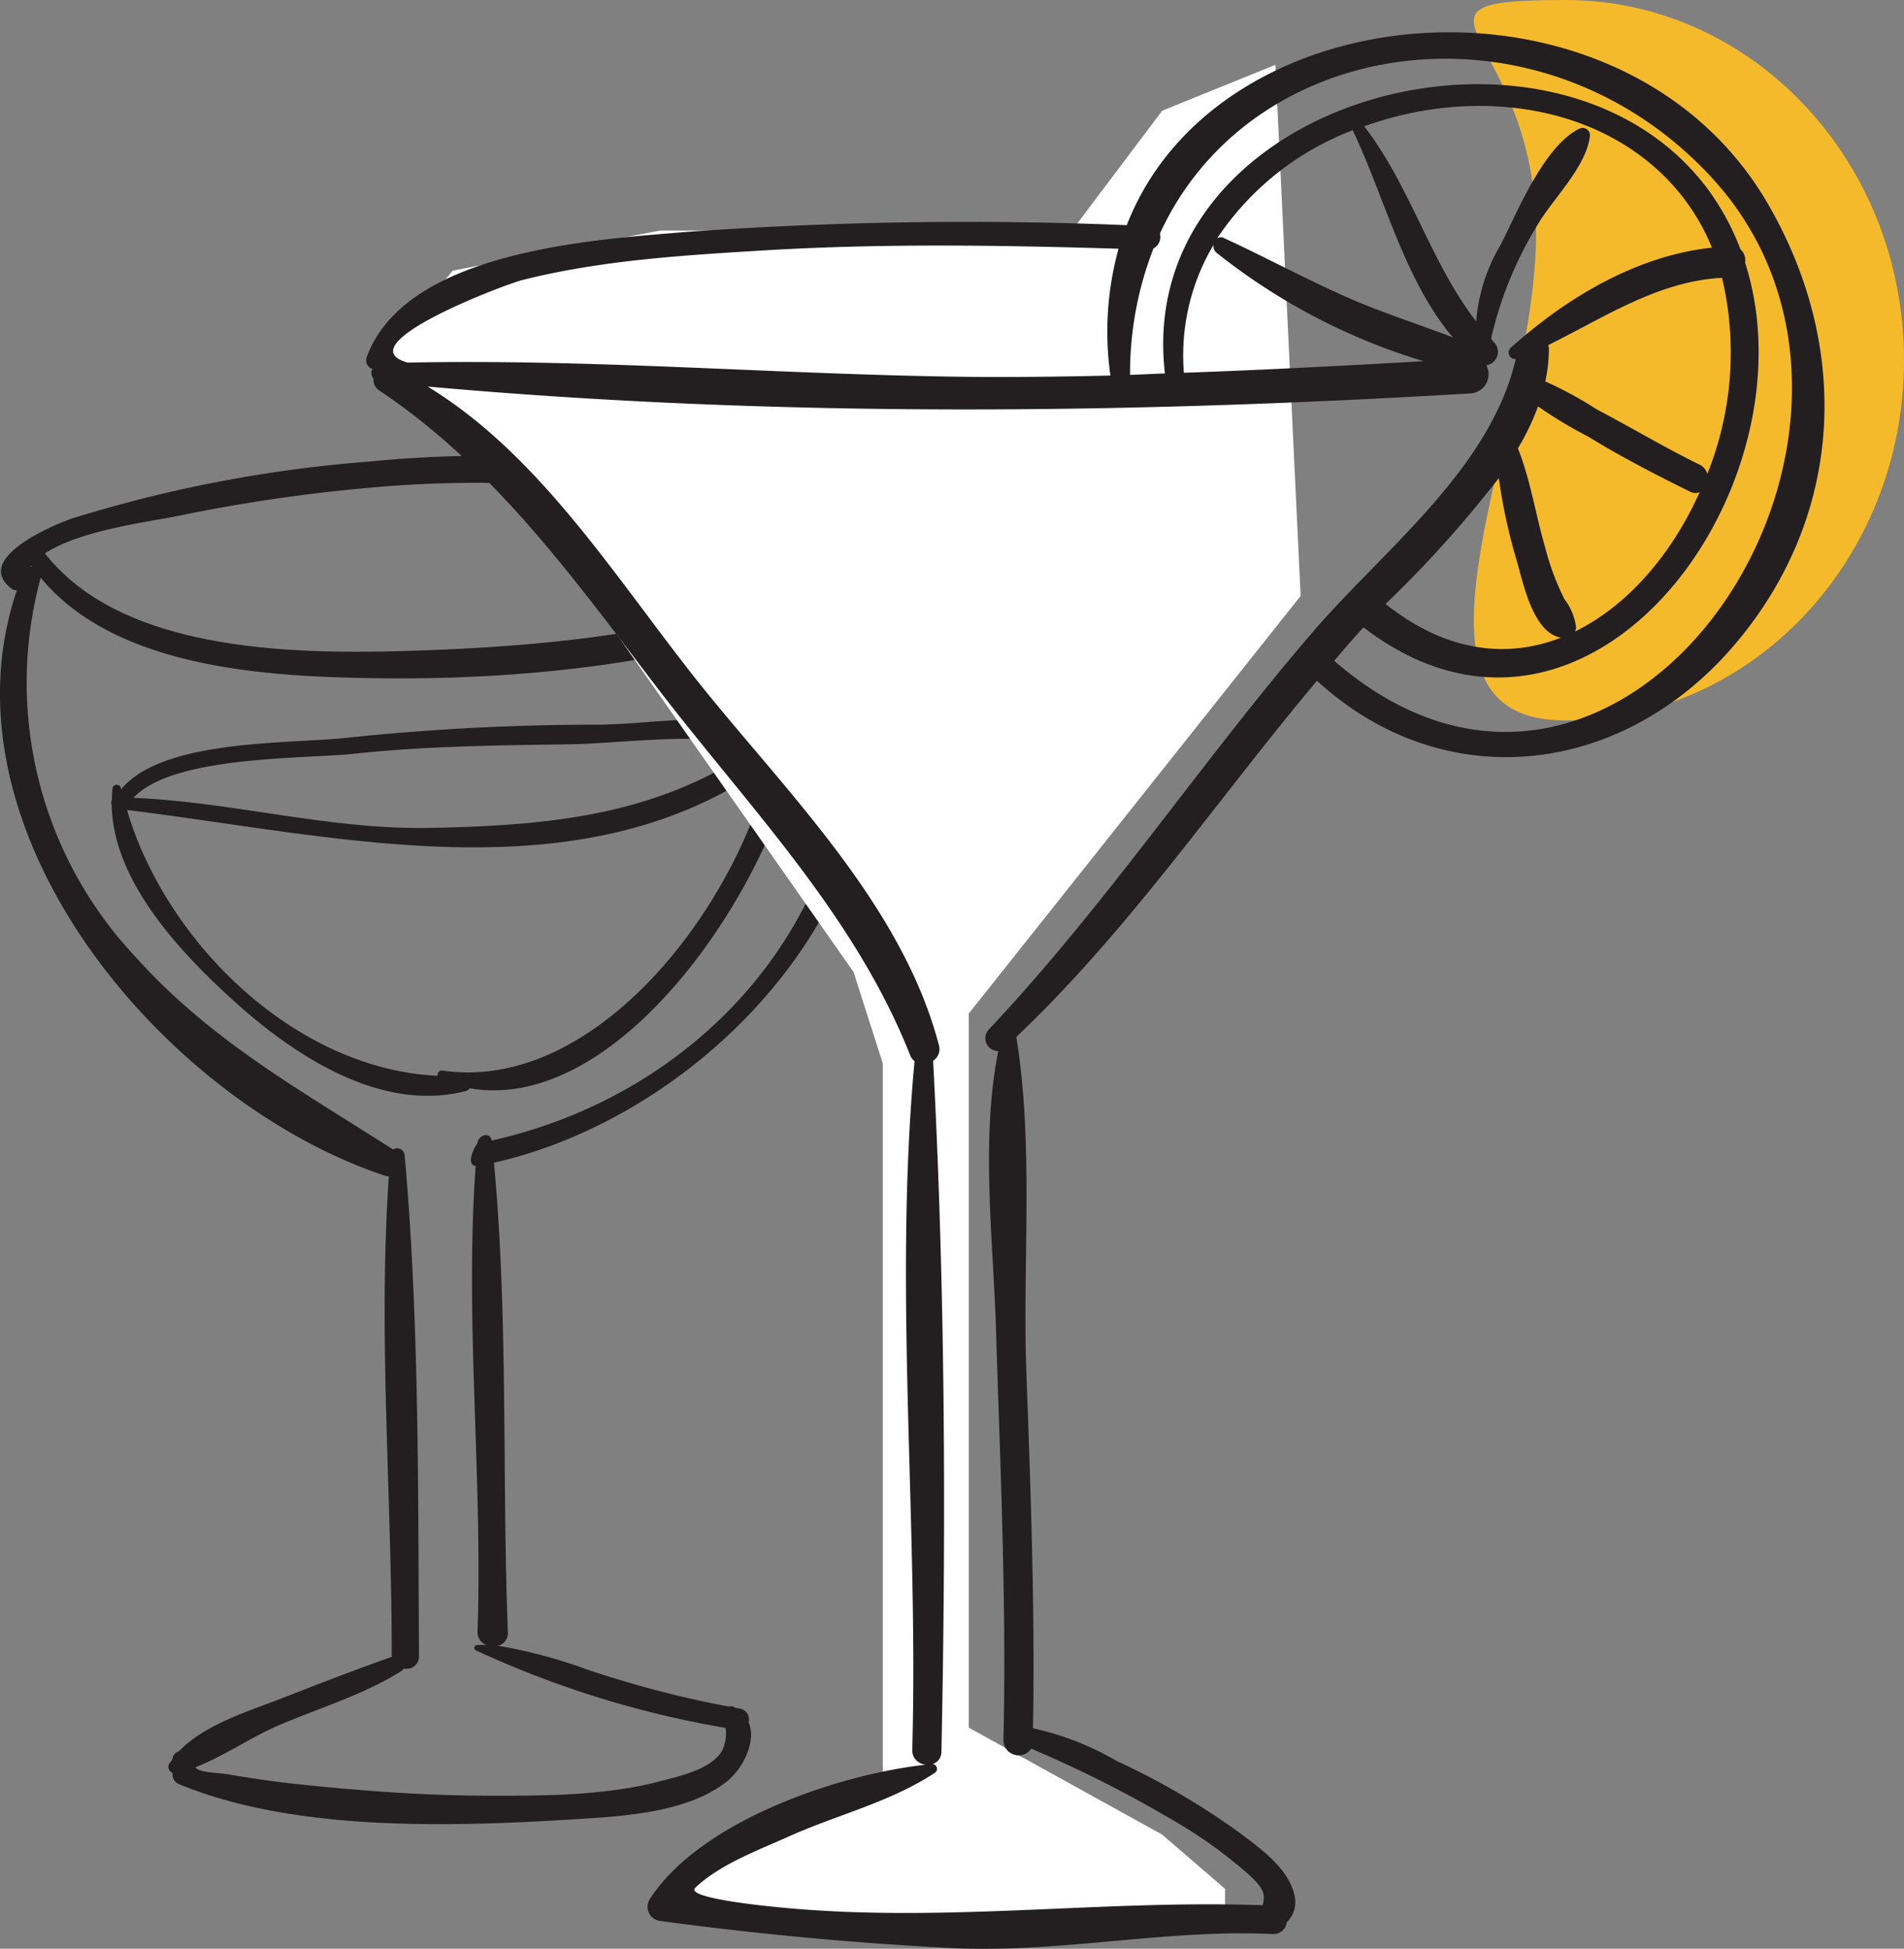 <?xml version="1.0" encoding="UTF-8"?> <svg xmlns="http://www.w3.org/2000/svg" width="133.757" height="136.896" viewBox="0 0 133.757 136.896"><rect x="0" y="0" width="133.757" height="136.896" fill="#808080" stroke="none"/><g id="Group_2069" data-name="Group 2069" transform="translate(-1421.132 -1140.969)"><g id="Group_1780" data-name="Group 1780" transform="translate(5.112 -169.658)"><g id="Group_1725" data-name="Group 1725" transform="translate(1416.02 1342.642)"><path id="Path_3612" data-name="Path 3612" d="M55.968,19.479c.1-.853-.934-1.026-1.412-.518-3.808-1.381-8.591-.416-12.552-.355a167.69,167.69,0,0,0-17.5.894c-4.011.487-13.121.03-16.116,3.646,0-.02-.01-.03-.01-.051a.3.3,0,0,0-.6.061,5.789,5.789,0,0,0-.03.721.442.442,0,0,0-.02.376c.091,5.392,4.9,10.429,8.581,13.76,4.255,3.849,10.308,7.85,16.269,6.337a.519.519,0,0,0,.295-.2C43.964,46.055,54.891,28.436,55.968,19.479Zm-31.2,1.168c4.986-.538,10.044-.589,15.06-.66,3.9-.061,9.251-.914,13.293.122-6.987,4.875-14.563,5.575-22.941,5.748-7.129.152-13.9-1.818-20.93-2.112C12.046,20.759,21.247,21.023,24.771,20.647Zm6.2,22.26c-.244-.041-.366.162-.345.366C20.628,42.8,11.559,33.94,8.8,24.6c14.918,1.818,31.979,6.245,45.181-3.28C51.672,31.33,41.781,44.471,30.976,42.907Z" transform="translate(0.12 0.286)" fill="#231f20"></path><path id="Path_3611" data-name="Path 3611" d="M51.944,88c-.1-.01-.193-.041-.294-.051l-.091-.061a.451.451,0,0,0-.345-.02,73.732,73.732,0,0,1-9.891-2.579,35.833,35.833,0,0,0-6.347-1.7.9.9,0,0,0,.7-.944c-.416-10.917.041-22.077-.975-32.984,16.279-3.686,31.573-21.4,25.094-38.336a1,1,0,0,0,.254-1.188C55.346-.68,35.635-.569,25.835.416A94.423,94.423,0,0,0,5.057,4.407C3.686,4.875-2,7.281.863,9.373a.414.414,0,0,0,.325.061C-4.55,26.353,11.536,45.445,27.074,50.583a.671.671,0,0,0,.244.03c-.772,11.12.213,22.5.2,33.644,0,.041.02.071.02.112-2.64.924-5.24,1.94-7.84,2.955-2.254.873-5.352,1.818-7.119,3.676a.651.651,0,0,0-.467.589h0a2.824,2.824,0,0,0-.213.274.452.452,0,0,0,.223.66v.112a.723.723,0,0,0,.5.7c8.155,3.351,19.183,2.975,27.775,2.447,3.372-.213,7.83-.447,10.622-2.62,1.148-.894,2.153-2.823,1.574-4.194A.779.779,0,0,0,51.944,88ZM12.562,4.214a116.852,116.852,0,0,1,14.9-2.092C35.7,1.513,51.375,1.655,57.093,9.16a1.033,1.033,0,0,0-.63.02c-8.439,3.24-18.036,4.194-26.993,4.5C21.336,13.953,8.734,14,3.158,6.855,5.7,5.189,10.683,4.611,12.562,4.214ZM2.183,7.718c.01.02.03.03.051.061a.361.361,0,0,0-.1.02A.221.221,0,0,1,2.183,7.718ZM50.715,90.981c-.762,1.29-2.9,1.747-4.214,2.1-3.971,1.056-8.256,1.056-12.328,1.046-4.2-.01-8.419-.315-12.6-.741q-2.757-.274-5.484-.751c-.884-.152-2.112-.112-2.356-.508,1.99-.772,3.92-2.122,5.849-2.945,2.894-1.239,5.941-2.133,8.622-3.818a.7.7,0,0,0,.173-.173.861.861,0,0,0,1.056-.863c-.071-11.648.03-23.58-1.005-35.178a.524.524,0,0,0-.812-.416c-6.5-4.174-12.775-7.616-18.066-13.5A28.1,28.1,0,0,1,2.854,8.581v-.02c5.362,6.489,16.269,6.977,23.926,7.068,10.1.112,21.133-1.046,30.628-4.692a.793.793,0,0,0,.518-.518c.122.223.244.447.355.68a.861.861,0,0,0,.518.487c4.184,17.04-7.251,32.72-24.261,36.518-.061-.609-.934-.457-1,.213-.081.01-.9,1.472-.122,1.574-.782,10.815.5,21.874.132,32.69a.958.958,0,0,0,.63.965,4.922,4.922,0,0,0-.67,0,.193.193,0,0,0-.061.376,69.186,69.186,0,0,0,17.528,5.443A2.733,2.733,0,0,1,50.715,90.981Z" transform="translate(0 0.003)" fill="#231f20"></path></g><g id="Group_1726" data-name="Group 1726" transform="translate(1441.733 1310.627)"><path id="Path_3614" data-name="Path 3614" d="M3425.5-401.132l-26.416-37.68-6.9-5.313,5.155-6.279,14.557-2.817h28.944l6.344-8.422,7.948-3.22,1.773,37.309-23.312,29.336v50.167l13.591,7.516,4.411,3.805v1.775l-18,1.863-21.7-1.863,4.99-5.58,10.668-4.016v-50.155Z" transform="translate(-3391.248 469.417)" fill="#fff"></path><g id="Group_1702" data-name="Group 1702" transform="translate(0 0)"><path id="Path_3615" data-name="Path 3615" d="M28.373,0C41.515,0,52.168,11.33,52.168,25.305S41.515,50.61,28.373,50.61s-2.052-20.264-2.052-34.24S15.232,0,28.373,0Z" transform="translate(55.876)" fill="#f5ba2b"></path><path id="Path_3579" data-name="Path 3579" d="M98.429,13.939C88.356-3.239,59.952-1.165,53.452,15.547a275.061,275.061,0,0,0-31,.479c-6.391.54-19.672,1.3-22.4,8.81a.636.636,0,0,0,.378.8c.012,0,.012.012.024.012a.641.641,0,0,0,.085.687.884.884,0,0,0,.378.81C8.986,32.516,14.6,40.369,20.426,47.989c6.391,8.356,13.891,15.951,17.818,25.89a1,1,0,0,0,.3.393c-1.476,15.988.28,32.332-.159,48.369-.037,1.325,2.024,1.46,2.049.135.329-16.086.268-32.454-.585-48.528a.977.977,0,0,0,.415-1.068c-2.525-9.681-10.415-17.5-16.525-25.056-5.878-7.276-11.244-16.27-19.4-21.24,24.416,2.184,48.868,1.939,73.3.479a1.348,1.348,0,0,0,1.073-1.975.954.954,0,0,0,.6-1.546c-.1-.1-.183-.221-.268-.319a26.632,26.632,0,0,1,3.244-7.963c1.11-1.9,3.439-4.074,3.707-6.295a.523.523,0,0,0-.744-.5c-2.488,1.227-4.305,5.755-5.512,8.123A12.391,12.391,0,0,0,78,22.308c-3.22-4.16-4.622-9.509-7.866-13.706,7.025-2.54,15.4-1.841,20.806,3.239a15.057,15.057,0,0,1,3.622,5.288c-4.793.491-9.439,3.055-13.123,6.16-.024.025-.049.037-.073.061-.317.27-.634.528-.927.8a.457.457,0,0,0,.341.8c-1.8,7.73-9.257,13.374-14.208,19.117-7.866,9.129-14.525,19.19-22.806,27.976a.9.9,0,0,0,.659,1.521c-1.244,6.27-.354,13.276-.159,19.534.3,9.632.744,19.24.524,28.872a1.067,1.067,0,0,0,1.951.6,83.486,83.486,0,0,1,9.647,4.847,33.108,33.108,0,0,1,5.586,3.951c1.1,1.006,1.232,1.387,1.024,2.2-11.22-.4-22.233,1.239-33.563.184-.122-.012-7.122-.614-6.293-1.411,1.707-1.644,4.488-2.663,6.634-3.632,3.354-1.5,7.086-2.393,10.171-4.429a.336.336,0,0,0-.22-.626c-6.269.6-16.208,3.939-19.781,9.485a1,1,0,0,0,.744,1.534c6.769.92,13.537,1.546,20.355,1.9,7.61.393,15.062-1.337,22.647-.982a.94.94,0,0,0,1-.822,2,2,0,0,0,.585-1.669c-.3-2.012-2.366-3.46-3.854-4.589a51.468,51.468,0,0,0-8.659-5.068,20.344,20.344,0,0,0-5.9-2.307c.146-8.331-.159-16.651-.463-24.982-.28-7.657.537-15.988-.707-23.583,7.964-7.546,14.086-16.651,21.123-25.019C75.77,55.768,88.4,54.3,96.307,44.836,103.881,35.793,104.332,24.013,98.429,13.939ZM52.305,26.111c-3.72.086-7.452.135-11.2.074-12.72-.2-25.489-1.252-38.209-.982-.012-.012-.024-.025-.037-.025-4.183-1.252,6.781-5.423,8.1-5.767,5.561-1.411,11.452-1.755,17.159-2.1,8.244-.491,16.513-.356,24.757-.11A21.926,21.926,0,0,0,52.305,26.111Zm5.159-.2a15.214,15.214,0,0,1,2.085-8.982.608.608,0,0,0,.22.564,43.429,43.429,0,0,0,14.525,7.607C68.672,25.424,63.074,25.719,57.464,25.915Zm18.9-2.479c-2.488-.957-5.037-1.755-7.5-2.847-2.9-1.288-5.7-2.8-8.586-4.135a.463.463,0,0,0-.476.025,19.969,19.969,0,0,1,9.537-7.6v.037C71.538,13.5,72.952,19.424,76.367,23.437Zm6.7.54c3.939-1.951,7.744-4.5,12.208-4.724a22.89,22.89,0,0,1-1.037,13.779,1.007,1.007,0,0,0-.549-.663c-2.464-1.2-4.805-2.614-7.22-3.877a26.871,26.871,0,0,0-3.61-1.963,11.59,11.59,0,0,0,.256-2.344C83.1,24.111,83.075,24.05,83.063,23.976Zm-.72,4.307a31.7,31.7,0,0,0,3.549,2.135c2.293,1.411,4.72,2.663,7.134,3.853a.813.813,0,0,0,.671.037c-1.951,4.356-5.061,7.988-8.769,9.792a.557.557,0,0,0,.085-.344,4.193,4.193,0,0,0-.817-1.939,18.04,18.04,0,0,1-1.366-3.681c-.659-2.258-1.024-4.712-1.9-6.908A17.129,17.129,0,0,0,82.343,28.283Zm-2.756,5.031a38.546,38.546,0,0,0,1.293,5.914c.439,1.558,1.146,4.969,3.073,5.3-3.744,1.46-8.025,1.055-12.318-2.368A80.471,80.471,0,0,0,79.587,33.314ZM68.025,46.148c.537-.626,1.061-1.252,1.622-1.865.134-.16.293-.319.439-.479,15.867,12.16,31.855-9.877,26.806-25.62a1.046,1.046,0,0,0-.329-.945,17.664,17.664,0,0,0-2.3-4.233C83.5-1.41,53.878,6.627,56.135,25.964c-.817.025-1.634.074-2.451.1a24.151,24.151,0,0,1,1.646-8.884.911.911,0,0,0,.451-1.043C62.281,2,82.465-.686,94.392,12.038,111.04,29.78,88.538,63.965,68.025,46.148Z" transform="translate(-0.01 0.271)" fill="#231f20"></path></g></g></g></g></svg> 